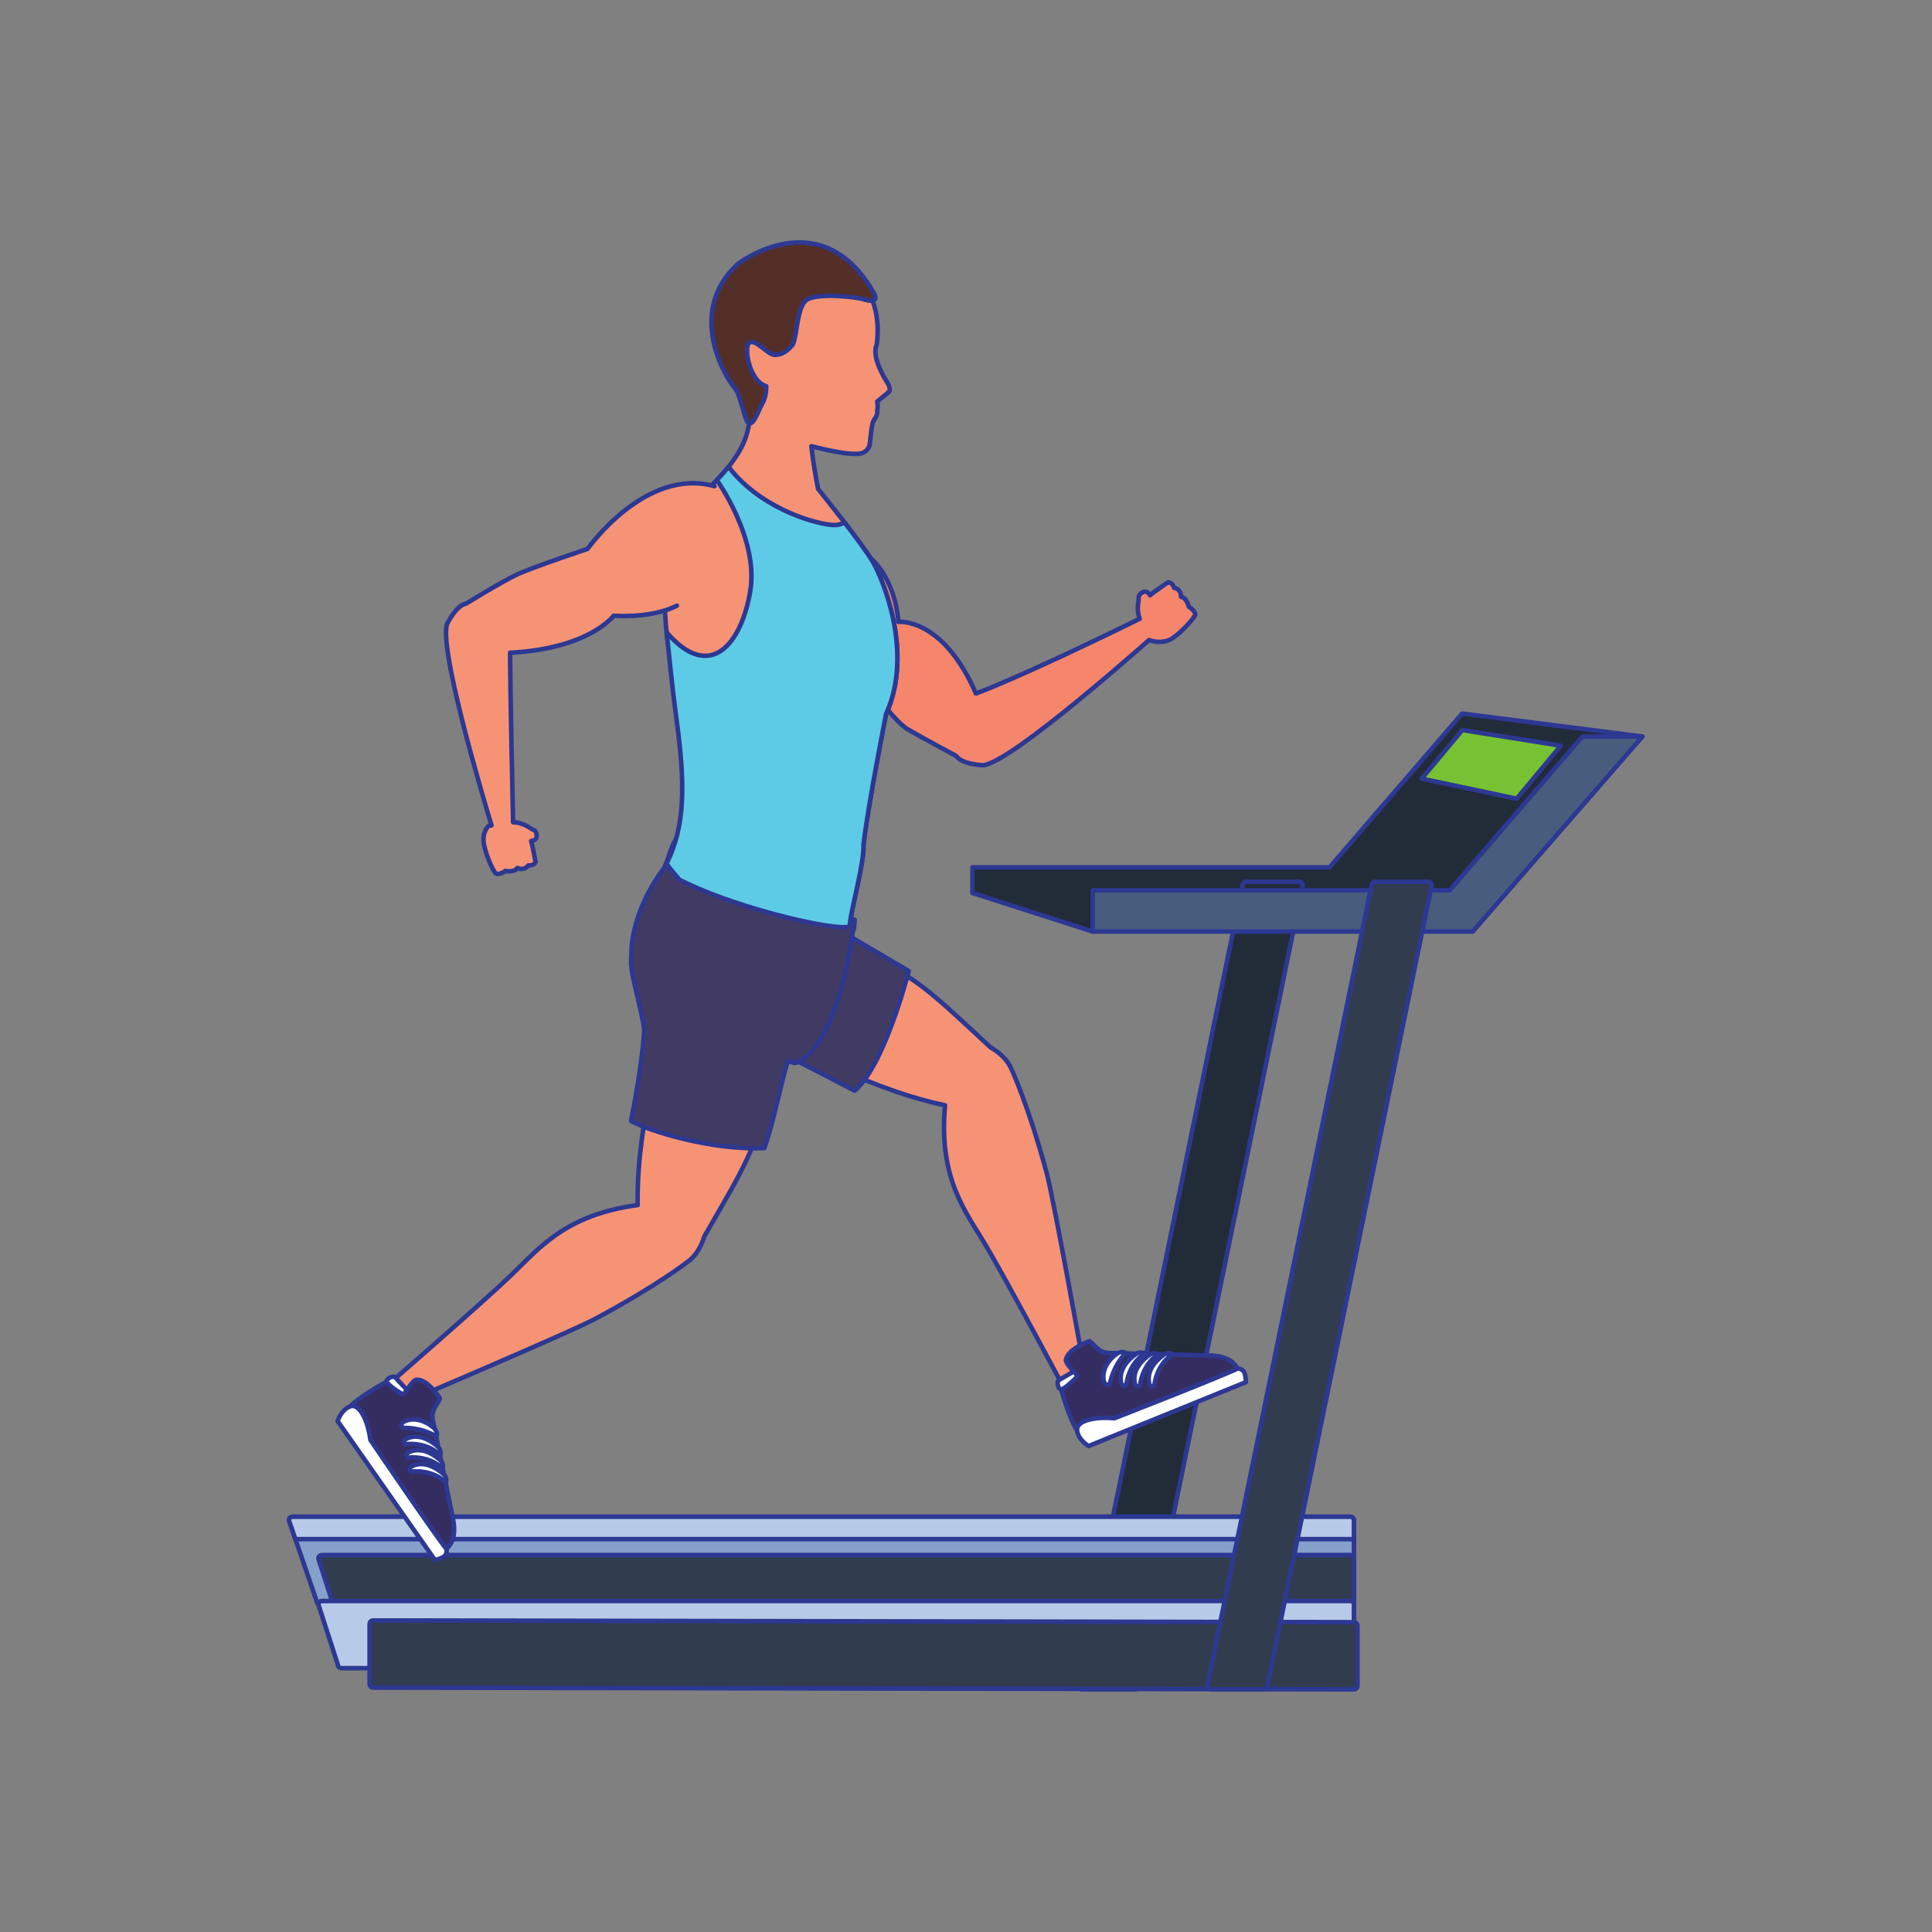 <?xml version="1.0" encoding="UTF-8" standalone="no"?> <svg xmlns:dc="http://purl.org/dc/elements/1.1/" xmlns:cc="http://creativecommons.org/ns#" xmlns:rdf="http://www.w3.org/1999/02/22-rdf-syntax-ns#" xmlns:svg="http://www.w3.org/2000/svg" xmlns="http://www.w3.org/2000/svg" viewBox="0 0 2829.333 2829.333" height="2829.333" width="2829.333" xml:space="preserve" id="svg2" version="1.1"><rect x="0" y="0" width="2829.333" height="2829.333" fill="#808080" stroke="none"/>  <defs id="defs6"></defs> <g transform="matrix(1.333,0,0,-1.333,0,2829.333)" id="g10"> <g transform="scale(0.1)" id="g12"> <path id="path14" style="fill:#f79375;fill-opacity:1;fill-rule:nonzero;stroke:none" d="m 10827.5,7548.3 c -218.1,366.6 -518.6,725.8 -445,1534 -523.28,110.2 -947.73,309.7 -1248.83,427.4 l 400.82,1194.6 c 486.91,-165 724.01,-407.7 1348.51,-986.4 0,0 167.2,-87 227.7,-235.6 0,0 183.1,-385.7 388.7,-1144.2 78.1,-288.4 443.5,-2328.5 443.5,-2328.5 l -200.7,-132.3 c 0,0 -670.4,1260.3 -914.7,1671"></path> <path id="path16" style="fill:none;stroke:#2c3892;stroke-width:49.89;stroke-linecap:round;stroke-linejoin:round;stroke-miterlimit:10;stroke-dasharray:none;stroke-opacity:1" d="m 10827.5,7548.3 c -218.1,366.6 -518.6,725.8 -445,1534 -523.28,110.2 -947.73,309.7 -1248.83,427.4 l 400.82,1194.6 c 486.91,-165 724.01,-407.7 1348.51,-986.4 0,0 167.2,-87 227.7,-235.6 0,0 183.1,-385.7 388.7,-1144.2 78.1,-288.4 443.5,-2328.5 443.5,-2328.5 l -200.7,-132.3 c 0,0 -670.4,1260.3 -914.7,1671 z"></path> <path id="path18" style="fill:#413b63;fill-opacity:1;fill-rule:nonzero;stroke:none" d="m 9983.4,10556.9 c 0,0 -260.94,-1028.8 -592.97,-1314 l -703.79,363.1 447.03,1452.3 849.73,-501.4"></path> <path id="path20" style="fill:none;stroke:#2c3892;stroke-width:49.89;stroke-linecap:round;stroke-linejoin:round;stroke-miterlimit:10;stroke-dasharray:none;stroke-opacity:1" d="m 9983.4,10556.9 c 0,0 -260.94,-1028.8 -592.97,-1314 l -703.79,363.1 447.03,1452.3 z"></path> <g transform="scale(1.107)" id="g22"> <path id="path24" style="fill:#222b38;fill-opacity:1;fill-rule:nonzero;stroke:none" d="m 10844.3,9928.82 3613.7,228.08 1842,1707.2 -1789.3,228.1 L 13195,10566 H 9651.33 v -254.4 l 1192.97,-382.78"></path> </g> <g transform="scale(1.107)" id="g26"> <path id="path28" style="fill:none;stroke:#2c3892;stroke-width:45.08;stroke-linecap:round;stroke-linejoin:round;stroke-miterlimit:10;stroke-dasharray:none;stroke-opacity:1" d="m 10844.3,9928.82 3613.7,228.08 1842,1707.2 -1789.3,228.1 L 13195,10566 H 9651.33 v -254.4 z"></path> </g> <path id="path30" style="fill:#222b38;fill-opacity:1;fill-rule:nonzero;stroke:none" d="m 12505.9,2704.5 c 0,-21.4 -17.3,-38.9 -38.8,-38.9 h -582.4 c -21.4,0 -38.9,17.5 -38.9,38.9 l 1805.6,8794.6 c 0,21.5 17.4,38.8 38.8,38.8 h 582.4 c 21.5,0 38.8,-17.3 38.8,-38.8 L 12505.9,2704.5"></path> <path id="path32" style="fill:none;stroke:#2c3892;stroke-width:49.89;stroke-linecap:round;stroke-linejoin:round;stroke-miterlimit:10;stroke-dasharray:none;stroke-opacity:1" d="m 12505.9,2704.5 c 0,-21.4 -17.3,-38.9 -38.8,-38.9 h -582.4 c -21.4,0 -38.9,17.5 -38.9,38.9 l 1805.6,8794.6 c 0,21.5 17.4,38.8 38.8,38.8 h 582.4 c 21.5,0 38.8,-17.3 38.8,-38.8 z"></path> <path id="path34" style="fill:#85a0ca;fill-opacity:1;fill-rule:nonzero;stroke:none" d="m 14874.5,3636.4 c 0,-21.5 -17.4,-38.8 -38.9,-38.8 H 3517.15 c -21.45,0 -38.83,17.3 -38.83,38.8 l -304.1,886.6 c 0,21.4 17.38,38.8 38.79,38.8 H 14835.6 c 21.5,0 38.9,-17.4 38.9,-38.8 v -886.6"></path> <path id="path36" style="fill:none;stroke:#2c3892;stroke-width:49.89;stroke-linecap:round;stroke-linejoin:round;stroke-miterlimit:10;stroke-dasharray:none;stroke-opacity:1" d="m 14874.5,3636.4 c 0,-21.5 -17.4,-38.8 -38.9,-38.8 H 3517.15 c -21.45,0 -38.83,17.3 -38.83,38.8 l -304.1,886.6 c 0,21.4 17.38,38.8 38.79,38.8 H 14835.6 c 21.5,0 38.9,-17.4 38.9,-38.8 z"></path> <path id="path38" style="fill:#b7cae7;fill-opacity:1;fill-rule:nonzero;stroke:none" d="M 14874.5,4315.9 V 4523 c 0,21.4 -17.4,38.8 -38.9,38.8 H 3213.01 c -21.41,0 -38.79,-17.4 -38.79,-38.8 l 71.01,-207.1 H 14874.5"></path> <path id="path40" style="fill:none;stroke:#2c3892;stroke-width:49.89;stroke-linecap:round;stroke-linejoin:round;stroke-miterlimit:10;stroke-dasharray:none;stroke-opacity:1" d="M 14874.5,4315.9 V 4523 c 0,21.4 -17.4,38.8 -38.9,38.8 H 3213.01 c -21.41,0 -38.79,-17.4 -38.79,-38.8 l 71.01,-207.1 z"></path> <path id="path42" style="fill:#313c4e;fill-opacity:1;fill-rule:nonzero;stroke:none" d="m 14874.5,3442.2 c 0,-21.4 -17.4,-38.7 -38.9,-38.7 H 3750.12 c -21.41,0 -38.83,17.3 -38.83,38.7 l -213.59,660.1 c 0,21.4 17.46,38.9 38.9,38.9 h 11299 c 21.5,0 38.9,-17.5 38.9,-38.9 v -660.1"></path> <path id="path44" style="fill:none;stroke:#2c3892;stroke-width:49.89;stroke-linecap:round;stroke-linejoin:round;stroke-miterlimit:10;stroke-dasharray:none;stroke-opacity:1" d="m 14874.5,3442.2 c 0,-21.4 -17.4,-38.7 -38.9,-38.7 H 3750.12 c -21.41,0 -38.83,17.3 -38.83,38.7 l -213.59,660.1 c 0,21.4 17.46,38.9 38.9,38.9 h 11299 c 21.5,0 38.9,-17.5 38.9,-38.9 z"></path> <path id="path46" style="fill:#b7cae7;fill-opacity:1;fill-rule:nonzero;stroke:none" d="m 14874.5,2937.5 c 0,-21.4 -17.4,-38.8 -38.9,-38.8 H 3750.12 c -21.41,0 -38.83,17.4 -38.83,38.8 l -213.59,660.1 c 0,21.4 17.46,38.8 38.9,38.8 h 11299 c 21.5,0 38.9,-17.4 38.9,-38.8 v -660.1"></path> <path id="path48" style="fill:none;stroke:#2c3892;stroke-width:49.89;stroke-linecap:round;stroke-linejoin:round;stroke-miterlimit:10;stroke-dasharray:none;stroke-opacity:1" d="m 14874.5,2937.5 c 0,-21.4 -17.4,-38.8 -38.9,-38.8 H 3750.12 c -21.41,0 -38.83,17.4 -38.83,38.8 l -213.59,660.1 c 0,21.4 17.46,38.8 38.9,38.8 h 11299 c 21.5,0 38.9,-17.4 38.9,-38.8 z"></path> <path id="path50" style="fill:#313c4e;fill-opacity:1;fill-rule:nonzero;stroke:none" d="m 14913.3,2704.5 c 0,-21.4 -17.4,-38.9 -38.8,-38.9 l -10774.89,19.5 c -21.45,0 -38.83,17.4 -38.83,38.8 V 3384 c 0,21.4 17.38,38.9 38.83,38.9 l 10774.89,-19.4 c 21.4,0 38.8,-17.5 38.8,-38.9 v -660.1"></path> <path id="path52" style="fill:none;stroke:#2c3892;stroke-width:49.89;stroke-linecap:round;stroke-linejoin:round;stroke-miterlimit:10;stroke-dasharray:none;stroke-opacity:1" d="m 14913.3,2704.5 c 0,-21.4 -17.4,-38.9 -38.8,-38.9 l -10774.89,19.5 c -21.45,0 -38.83,17.4 -38.83,38.8 V 3384 c 0,21.4 17.38,38.9 38.83,38.9 l 10774.89,-19.4 c 21.4,0 38.8,-17.5 38.8,-38.9 z"></path> <g transform="scale(1.107)" id="g54"> <path id="path56" style="fill:#485d7e;fill-opacity:1;fill-rule:nonzero;stroke:none" d="m 10844.3,9928.82 h 3771.6 L 16300,11864.1 h -596.6 l -1315.6,-1526.2 h -3543.5 v -409.08"></path> </g> <g transform="scale(1.107)" id="g58"> <path id="path60" style="fill:none;stroke:#2c3892;stroke-width:45.08;stroke-linecap:round;stroke-linejoin:round;stroke-miterlimit:10;stroke-dasharray:none;stroke-opacity:1" d="m 10844.3,9928.82 h 3771.6 L 16300,11864.1 h -596.6 l -1315.6,-1526.2 h -3543.5 z"></path> </g> <path id="path62" style="fill:#313c4e;fill-opacity:1;fill-rule:nonzero;stroke:none" d="m 13923.2,2704.5 c 0,-21.4 -17.4,-38.9 -38.9,-38.9 h -582.4 c -21.4,0 -38.8,17.5 -38.8,38.9 l 1805.5,8794.6 c 0,21.5 17.3,38.8 38.8,38.8 h 582.4 c 21.5,0 38.9,-17.3 38.9,-38.8 L 13923.2,2704.5"></path> <path id="path64" style="fill:none;stroke:#2c3892;stroke-width:49.89;stroke-linecap:round;stroke-linejoin:round;stroke-miterlimit:10;stroke-dasharray:none;stroke-opacity:1" d="m 13923.2,2704.5 c 0,-21.4 -17.4,-38.9 -38.9,-38.9 h -582.4 c -21.4,0 -38.8,17.5 -38.8,38.9 l 1805.5,8794.6 c 0,21.5 17.3,38.8 38.8,38.8 h 582.4 c 21.5,0 38.9,-17.3 38.9,-38.8 z"></path> <g transform="scale(1.052)" id="g66"> <path id="path68" style="fill:#77c232;fill-opacity:1;fill-rule:nonzero;stroke:none" d="m 15271.3,12552.4 -424.4,-507.5 991.8,-209.8 461.3,553.5 -1028.7,163.8"></path> </g> <g transform="scale(1.052)" id="g70"> <path id="path72" style="fill:none;stroke:#2c3892;stroke-width:47.415;stroke-linecap:round;stroke-linejoin:round;stroke-miterlimit:10;stroke-dasharray:none;stroke-opacity:1" d="m 15271.3,12552.4 -424.4,-507.5 991.8,-209.8 461.3,553.5 z"></path> </g> <path id="path74" style="fill:#f5866c;fill-opacity:1;fill-rule:nonzero;stroke:none" d="m 13060.8,14558.2 c 0,0 -22.4,101.2 -86.2,110.3 0,0 8.5,81.4 -75.3,99.2 0,0 -16.1,58.1 -68.3,60.4 0,0 -166.9,-115.8 -196.6,-142.4 0,0 -24.7,49.1 -61.7,39.5 -37.2,-9.8 -67.7,-40.5 -63,-70 3.7,-23.2 -29.5,-119.9 10.9,-228.2 -1345.2,-660.1 -1799,-820.7 -1799,-820.7 -364.8,841.4 -851.37,787.1 -851.37,787.1 -44.14,502.7 -309.37,702.1 -309.37,702.1 l -1399.14,-161.6 c 29.45,-429.8 1224.84,-1016.2 1224.84,-1016.2 0,0 404.1,-597.3 582.74,-702.4 178.8,-105 536.1,-294.7 536.1,-294.7 59.9,-90.4 272.7,-100.7 272.7,-100.7 219.4,-51 1557.5,1119.1 1845.2,1373.5 0.5,-0.2 144.8,-57 259.7,21.4 115.2,78.6 251.5,235.9 248.3,262.9 -2.9,26.8 -38.6,65.1 -70.5,80.5"></path> <path id="path76" style="fill:none;stroke:#2c3892;stroke-width:49.89;stroke-linecap:round;stroke-linejoin:round;stroke-miterlimit:10;stroke-dasharray:none;stroke-opacity:1" d="m 13060.8,14558.2 c 0,0 -22.4,101.2 -86.2,110.3 0,0 8.5,81.4 -75.3,99.2 0,0 -16.1,58.1 -68.3,60.4 0,0 -166.9,-115.8 -196.6,-142.4 0,0 -24.7,49.1 -61.7,39.5 -37.2,-9.8 -67.7,-40.5 -63,-70 3.7,-23.2 -29.5,-119.9 10.9,-228.2 -1345.2,-660.1 -1799,-820.7 -1799,-820.7 -364.8,841.4 -851.37,787.1 -851.37,787.1 -44.14,502.7 -309.37,702.1 -309.37,702.1 l -1399.14,-161.6 c 29.45,-429.8 1224.84,-1016.2 1224.84,-1016.2 0,0 404.1,-597.3 582.74,-702.4 178.8,-105 536.1,-294.7 536.1,-294.7 59.9,-90.4 272.7,-100.7 272.7,-100.7 219.4,-51 1557.5,1119.1 1845.2,1373.5 0.5,-0.2 144.8,-57 259.7,21.4 115.2,78.6 251.5,235.9 248.3,262.9 -2.9,26.8 -38.6,65.1 -70.5,80.5 z"></path> <g transform="scale(1.131)" id="g78"> <path id="path80" style="fill:#f79375;fill-opacity:1;fill-rule:nonzero;stroke:none" d="m 8387.64,10563.4 c 8.05,-182.8 -122.3,-632.77 -133.76,-785.89 -3.81,-89.92 -1262.86,181.2 -1817.86,536.49 9.71,12.7 15.82,20.1 15.82,20.1 190.24,386.8 456.6,710.2 227.37,1402.2 -607.74,1834.5 229.3,2310.3 229.3,2310.3 252.95,256.1 388.66,462.8 371.83,743.6 -56.64,97.6 -398.15,721 -149.68,1152.2 164.15,285.6 411.9,357.6 626.03,356.5 0,0 0,0 0.11,0.3 231.26,-7.8 364.86,-36.9 536.27,-187.6 0,0 288.37,-207.3 222.56,-696.4 0,0 -61.54,-92.7 93.29,-348.8 0,0 57.93,-78 21.97,-109.7 -30.12,-25.8 -109.52,-89.3 -109.52,-89.3 0,0 9.23,-46 0,-86.6 0,0 6.08,-45.8 -24.45,-81.7 -31.06,-35.5 -35.3,-143 -48.71,-253.1 0,0 -20.54,-89.1 -122.05,-87.7 -65.76,0.6 -98.57,-1.8 -283.04,35.9 0,0 -76.02,16.2 -161.78,38.4 16.31,-150.7 43.04,-302.3 65.59,-415.7 0.31,-0.3 422.34,-520.6 532.89,-710 88.9,-152.3 400.42,-874.6 127.42,-1474.8 0,0 -170.55,-858.3 -219.6,-1268.7"></path> </g> <g transform="scale(1.131)" id="g82"> <path id="path84" style="fill:none;stroke:#2c3892;stroke-width:44.112;stroke-linecap:round;stroke-linejoin:round;stroke-miterlimit:10;stroke-dasharray:none;stroke-opacity:1" d="m 8387.64,10563.4 c 8.05,-182.8 -122.3,-632.77 -133.76,-785.89 -3.81,-89.92 -1262.86,181.2 -1817.86,536.49 9.71,12.7 15.82,20.1 15.82,20.1 190.24,386.8 456.6,710.2 227.37,1402.2 -607.74,1834.5 229.3,2310.3 229.3,2310.3 252.95,256.1 388.66,462.8 371.83,743.6 -56.64,97.6 -398.15,721 -149.68,1152.2 164.15,285.6 411.9,357.6 626.03,356.5 0,0 0,0 0.11,0.3 231.26,-7.8 364.86,-36.9 536.27,-187.6 0,0 288.37,-207.3 222.56,-696.4 0,0 -61.54,-92.7 93.29,-348.8 0,0 57.93,-78 21.97,-109.7 -30.12,-25.8 -109.52,-89.3 -109.52,-89.3 0,0 9.23,-46 0,-86.6 0,0 6.08,-45.8 -24.45,-81.7 -31.06,-35.5 -35.3,-143 -48.71,-253.1 0,0 -20.54,-89.1 -122.05,-87.7 -65.76,0.6 -98.57,-1.8 -283.04,35.9 0,0 -76.02,16.2 -161.78,38.4 16.31,-150.7 43.04,-302.3 65.59,-415.7 0.31,-0.3 422.34,-520.6 532.89,-710 88.9,-152.3 400.42,-874.6 127.42,-1474.8 0,0 -170.55,-858.3 -219.6,-1268.7 z"></path> </g> <path id="path86" style="fill:#f79375;fill-opacity:1;fill-rule:nonzero;stroke:none" d="m 5609.77,7210 c 308.63,294.5 591.75,667.6 1395.93,776.3 -9.53,534.8 90.24,993 137.66,1312.7 l 1253.98,-123.8 c -52.18,-511.6 -235.62,-796.8 -660.35,-1534.8 0,0 -47.42,-182.4 -178.86,-274.6 0,0 -335,-264.6 -1028.44,-634.4 C 6266.05,6590.9 4359.1,5779.2 4359.1,5779.2 l -173.79,166 c 0,0 1078.71,935 1424.46,1264.8"></path> <path id="path88" style="fill:none;stroke:#2c3892;stroke-width:49.89;stroke-linecap:round;stroke-linejoin:round;stroke-miterlimit:10;stroke-dasharray:none;stroke-opacity:1" d="m 5609.77,7210 c 308.63,294.5 591.75,667.6 1395.93,776.3 -9.53,534.8 90.24,993 137.66,1312.7 l 1253.98,-123.8 c -52.18,-511.6 -235.62,-796.8 -660.35,-1534.8 0,0 -47.42,-182.4 -178.86,-274.6 0,0 -335,-264.6 -1028.44,-634.4 C 6266.05,6590.9 4359.1,5779.2 4359.1,5779.2 l -173.79,166 c 0,0 1078.71,935 1424.46,1264.8 z"></path> <path id="path90" style="fill:#413b63;fill-opacity:1;fill-rule:nonzero;stroke:none" d="m 7074.34,9863.2 c 26.52,95.3 -134.61,597.4 -141.33,781 1.76,61.9 3.79,123.7 6.21,185.1 51.29,494.6 357.73,858.4 357.77,858.5 46.29,94.1 74.61,254.6 144.38,335.9 513.98,-369.2 1582.34,-789 1949.06,-904.1 -3.16,-43.1 -6.99,-80.8 -11.45,-111.1 0,0 -3.24,-0.5 -7.89,-1.2 C 9173.16,9611.3 8732.3,9545.5 8732.3,9545.5 l -77.89,24.6 c -73.55,-241.2 -156.17,-675.1 -257.07,-958.3 -580.93,-25.7 -1267.61,188.4 -1464.33,298.2 127.07,646.5 141.33,953.2 141.33,953.2"></path> <path id="path92" style="fill:none;stroke:#2c3892;stroke-width:49.89;stroke-linecap:round;stroke-linejoin:round;stroke-miterlimit:10;stroke-dasharray:none;stroke-opacity:1" d="m 7074.34,9863.2 c 26.52,95.3 -134.61,597.4 -141.33,781 1.76,61.9 3.79,123.7 6.21,185.1 51.29,494.6 357.73,858.4 357.77,858.5 46.29,94.1 74.61,254.6 144.38,335.9 513.98,-369.2 1582.34,-789 1949.06,-904.1 -3.16,-43.1 -6.99,-80.8 -11.45,-111.1 0,0 -3.24,-0.5 -7.89,-1.2 C 9173.16,9611.3 8732.3,9545.5 8732.3,9545.5 l -77.89,24.6 c -73.55,-241.2 -156.17,-675.1 -257.07,-958.3 -580.93,-25.7 -1267.61,188.4 -1464.33,298.2 127.07,646.5 141.33,953.2 141.33,953.2 z"></path> <path id="path94" style="fill:#352d60;fill-opacity:1;fill-rule:nonzero;stroke:none" d="m 4330.98,6089.3 c 74.68,-106.3 139.37,-131.4 139.37,-131.4 22.54,28.2 72.97,105.5 103.05,108.8 122.23,13.1 259.61,-203.9 259.61,-203.9 -13.44,-59.5 -102.78,-120.2 -78.05,-238.7 80.9,-388.3 179.81,-884.7 220.16,-1079.7 35.7,-173 -2.42,-267.1 -59.18,-324.1 0,0 -50.74,-78.5 -115.82,-28.7 -65.28,49.8 -1036.41,1456.1 -1036.41,1456.1 0,0 -17.19,139.4 567.27,441.6"></path> <path id="path96" style="fill:none;stroke:#2c3892;stroke-width:49.89;stroke-linecap:round;stroke-linejoin:round;stroke-miterlimit:10;stroke-dasharray:none;stroke-opacity:1" d="m 4330.98,6089.3 c 74.68,-106.3 139.37,-131.4 139.37,-131.4 22.54,28.2 72.97,105.5 103.05,108.8 122.23,13.1 259.61,-203.9 259.61,-203.9 -13.44,-59.5 -102.78,-120.2 -78.05,-238.7 80.9,-388.3 179.81,-884.7 220.16,-1079.7 35.7,-173 -2.42,-267.1 -59.18,-324.1 0,0 -50.74,-78.5 -115.82,-28.7 -65.28,49.8 -1036.41,1456.1 -1036.41,1456.1 0,0 -17.19,139.4 567.27,441.6 z"></path> <path id="path98" style="fill:#ffffff;fill-opacity:1;fill-rule:nonzero;stroke:none" d="m 4773.52,5531.4 c 0,0 -151.53,151.1 -324.38,82.1 0,0 -71.64,-31.5 -21.99,-75.3 0,0 200.39,9.8 364.88,-94.2 0,0 29.53,24.9 -18.51,87.4"></path> <path id="path100" style="fill:none;stroke:#2c3892;stroke-width:49.89;stroke-linecap:round;stroke-linejoin:round;stroke-miterlimit:10;stroke-dasharray:none;stroke-opacity:1" d="m 4773.52,5531.4 c 0,0 -151.53,151.1 -324.38,82.1 0,0 -71.64,-31.5 -21.99,-75.3 0,0 200.39,9.8 364.88,-94.2 0,0 29.53,24.9 -18.51,87.4 z"></path> <path id="path102" style="fill:#ffffff;fill-opacity:1;fill-rule:nonzero;stroke:none" d="m 4811.72,5329.5 c 0,0 -173.09,173.1 -343.83,90.5 0,0 -46.76,-14.1 -17.38,-61 0,0 237.58,34.1 386.33,-123.2 0,0 16.91,58.8 -25.12,93.7"></path> <path id="path104" style="fill:none;stroke:#2c3892;stroke-width:49.89;stroke-linecap:round;stroke-linejoin:round;stroke-miterlimit:10;stroke-dasharray:none;stroke-opacity:1" d="m 4811.72,5329.5 c 0,0 -173.09,173.1 -343.83,90.5 0,0 -46.76,-14.1 -17.38,-61 0,0 237.58,34.1 386.33,-123.2 0,0 16.91,58.8 -25.12,93.7 z"></path> <path id="path106" style="fill:#ffffff;fill-opacity:1;fill-rule:nonzero;stroke:none" d="m 4838.55,5181.3 c 0,0 -172.96,173 -343.9,90.5 0,0 -46.8,-14.1 -17.42,-61 0,0 237.61,33.9 386.4,-123.4 0,0 16.92,58.8 -25.08,93.9"></path> <path id="path108" style="fill:none;stroke:#2c3892;stroke-width:49.89;stroke-linecap:round;stroke-linejoin:round;stroke-miterlimit:10;stroke-dasharray:none;stroke-opacity:1" d="m 4838.55,5181.3 c 0,0 -172.96,173 -343.9,90.5 0,0 -46.8,-14.1 -17.42,-61 0,0 237.61,33.9 386.4,-123.4 0,0 16.92,58.8 -25.08,93.9 z"></path> <path id="path110" style="fill:#ffffff;fill-opacity:1;fill-rule:nonzero;stroke:none" d="m 4873.98,5028.2 c 0,0 -173.08,172.9 -343.86,90.4 0,0 -46.84,-14.1 -17.35,-61 0,0 237.58,34 386.14,-123.2 0,0 17.03,58.6 -24.93,93.8"></path> <path id="path112" style="fill:none;stroke:#2c3892;stroke-width:49.89;stroke-linecap:round;stroke-linejoin:round;stroke-miterlimit:10;stroke-dasharray:none;stroke-opacity:1" d="m 4873.98,5028.2 c 0,0 -173.08,172.9 -343.86,90.4 0,0 -46.84,-14.1 -17.35,-61 0,0 237.58,34 386.14,-123.2 0,0 17.03,58.6 -24.93,93.8 z"></path> <path id="path114" style="fill:#ffffff;fill-opacity:1;fill-rule:nonzero;stroke:none" d="m 4470.35,5957.9 c 0,0 -29.76,-54.5 -47.19,-49.8 -17.34,4.7 -164.29,103 -174.41,135.8 -10.2,32.7 58.4,66.4 88.67,54.9 0,0 118.24,-129.2 132.93,-140.9"></path> <path id="path116" style="fill:none;stroke:#2c3892;stroke-width:49.89;stroke-linecap:round;stroke-linejoin:round;stroke-miterlimit:10;stroke-dasharray:none;stroke-opacity:1" d="m 4470.35,5957.9 c 0,0 -29.76,-54.5 -47.19,-49.8 -17.34,4.7 -164.29,103 -174.41,135.8 -10.2,32.7 58.4,66.4 88.67,54.9 0,0 118.24,-129.2 132.93,-140.9 z"></path> <path id="path118" style="fill:#ffffff;fill-opacity:1;fill-rule:nonzero;stroke:none" d="m 4906.88,4204.4 c 0,0 7.3,-53.4 -28.56,-78.6 -36.02,-25.1 -99.14,-40.4 -99.14,-40.4 L 3709.26,5612.8 c 0,0 36.99,125.2 138.4,161.8 101.29,36.8 194.22,-152.9 221.64,-368.5 0,0 690,-1015.6 837.58,-1201.7"></path> <path id="path120" style="fill:none;stroke:#2c3892;stroke-width:49.89;stroke-linecap:round;stroke-linejoin:round;stroke-miterlimit:10;stroke-dasharray:none;stroke-opacity:1" d="m 4906.88,4204.4 c 0,0 7.3,-53.4 -28.56,-78.6 -36.02,-25.1 -99.14,-40.4 -99.14,-40.4 L 3709.26,5612.8 c 0,0 36.99,125.2 138.4,161.8 101.29,36.8 194.22,-152.9 221.64,-368.5 0,0 690,-1015.6 837.58,-1201.7 z"></path> <path id="path122" style="fill:#352d60;fill-opacity:1;fill-rule:nonzero;stroke:none" d="m 11634.3,6051.5 c 120.3,49 159.3,106.5 159.3,106.5 -22.6,28.2 -86.6,94.7 -83.1,124.7 14.5,122 256.8,207.6 256.8,207.6 54.9,-26.4 94.1,-127.1 215,-129.4 396.7,-7.9 902.7,-22.3 1101.8,-26.6 176.5,-3.8 259.7,-62 302.6,-130.1 0,0 65.2,-66.8 2.1,-119.2 -63.2,-52.5 -1650.8,-685 -1650.8,-685 0,0 -139.8,14.4 -303.7,651.5"></path> <path id="path124" style="fill:none;stroke:#2c3892;stroke-width:49.89;stroke-linecap:round;stroke-linejoin:round;stroke-miterlimit:10;stroke-dasharray:none;stroke-opacity:1" d="m 11634.3,6051.5 c 120.3,49 159.3,106.5 159.3,106.5 -22.6,28.2 -86.6,94.7 -83.1,124.7 14.5,122 256.8,207.6 256.8,207.6 54.9,-26.4 94.1,-127.1 215,-129.4 396.7,-7.9 902.7,-22.3 1101.8,-26.6 176.5,-3.8 259.7,-62 302.6,-130.1 0,0 65.2,-66.8 2.1,-119.2 -63.2,-52.5 -1650.8,-685 -1650.8,-685 0,0 -139.8,14.4 -303.7,651.5 z"></path> <path id="path126" style="fill:#ffffff;fill-opacity:1;fill-rule:nonzero;stroke:none" d="m 12276.9,6358.3 c 0,0 -181.1,-114 -152.5,-297.8 0,0 14.7,-77 68.6,-38.3 0,0 35,197.5 173.3,334.6 0,0 -17.7,34.3 -89.4,1.5"></path> <path id="path128" style="fill:none;stroke:#2c3892;stroke-width:49.89;stroke-linecap:round;stroke-linejoin:round;stroke-miterlimit:10;stroke-dasharray:none;stroke-opacity:1" d="m 12276.9,6358.3 c 0,0 -181.1,-114 -152.5,-297.8 0,0 14.7,-77 68.6,-38.3 0,0 35,197.5 173.3,334.6 0,0 -17.7,34.3 -89.4,1.5 z"></path> <path id="path130" style="fill:#ffffff;fill-opacity:1;fill-rule:nonzero;stroke:none" d="m 12482.3,6350.4 c 0,0 -207.4,-130 -165,-314.9 0,0 3.2,-48.8 55.5,-30.5 0,0 19.9,239.1 206.4,349 0,0 -53.5,29.6 -96.9,-3.6"></path> <path id="path132" style="fill:none;stroke:#2c3892;stroke-width:49.89;stroke-linecap:round;stroke-linejoin:round;stroke-miterlimit:10;stroke-dasharray:none;stroke-opacity:1" d="m 12482.3,6350.4 c 0,0 -207.4,-130 -165,-314.9 0,0 3.2,-48.8 55.5,-30.5 0,0 19.9,239.1 206.4,349 0,0 -53.5,29.6 -96.9,-3.6 z"></path> <path id="path134" style="fill:#ffffff;fill-opacity:1;fill-rule:nonzero;stroke:none" d="m 12632.7,6343.4 c 0,0 -207.2,-129.9 -165,-315 0,0 3.3,-48.7 55.5,-30.5 0,0 20.1,239.1 206.6,349.1 0,0 -53.5,29.6 -97.1,-3.6"></path> <path id="path136" style="fill:none;stroke:#2c3892;stroke-width:49.89;stroke-linecap:round;stroke-linejoin:round;stroke-miterlimit:10;stroke-dasharray:none;stroke-opacity:1" d="m 12632.7,6343.4 c 0,0 -207.2,-129.9 -165,-315 0,0 3.3,-48.7 55.5,-30.5 0,0 20.1,239.1 206.6,349.1 0,0 -53.5,29.6 -97.1,-3.6 z"></path> <path id="path138" style="fill:#ffffff;fill-opacity:1;fill-rule:nonzero;stroke:none" d="m 12789.9,6343.7 c 0,0 -207.2,-130 -164.9,-315 0,0 3.2,-48.7 55.5,-30.5 0,0 19.9,239.2 206.4,348.9 0,0 -53.4,29.8 -97,-3.4"></path> <path id="path140" style="fill:none;stroke:#2c3892;stroke-width:49.89;stroke-linecap:round;stroke-linejoin:round;stroke-miterlimit:10;stroke-dasharray:none;stroke-opacity:1" d="m 12789.9,6343.7 c 0,0 -207.2,-130 -164.9,-315 0,0 3.2,-48.7 55.5,-30.5 0,0 19.9,239.2 206.4,348.9 0,0 -53.4,29.8 -97,-3.4 z"></path> <path id="path142" style="fill:#ffffff;fill-opacity:1;fill-rule:nonzero;stroke:none" d="m 11793.6,6158 c 0,0 46.4,-41.2 37.9,-57.1 -8.5,-15.9 -137.1,-137.1 -171.3,-139.7 -34.2,-2.5 -51.6,71.7 -33.7,98.7 0,0 152.3,86.3 167.1,98.1"></path> <path id="path144" style="fill:none;stroke:#2c3892;stroke-width:49.89;stroke-linecap:round;stroke-linejoin:round;stroke-miterlimit:10;stroke-dasharray:none;stroke-opacity:1" d="m 11793.6,6158 c 0,0 46.4,-41.2 37.9,-57.1 -8.5,-15.9 -137.1,-137.1 -171.3,-139.7 -34.2,-2.5 -51.6,71.7 -33.7,98.7 0,0 152.3,86.3 167.1,98.1 z"></path> <path id="path146" style="fill:#ffffff;fill-opacity:1;fill-rule:nonzero;stroke:none" d="m 13600.2,6191.9 c 0,0 53.7,-4.8 70.2,-45.5 16.6,-40.6 17.3,-105.6 17.3,-105.6 L 11959.9,5339 c 0,0 -113.7,64.2 -126.8,171.1 -13.2,106.9 192.4,155.2 408.8,133.7 0,0 1143.9,445.8 1358.3,548.1"></path> <path id="path148" style="fill:none;stroke:#2c3892;stroke-width:49.89;stroke-linecap:round;stroke-linejoin:round;stroke-miterlimit:10;stroke-dasharray:none;stroke-opacity:1" d="m 13600.2,6191.9 c 0,0 53.7,-4.8 70.2,-45.5 16.6,-40.6 17.3,-105.6 17.3,-105.6 L 11959.9,5339 c 0,0 -113.7,64.2 -126.8,171.1 -13.2,106.9 192.4,155.2 408.8,133.7 0,0 1143.9,445.8 1358.3,548.1 z"></path> <path id="path150" style="fill:#f79375;fill-opacity:1;fill-rule:nonzero;stroke:none" d="m 7849.14,15883.7 c -760.23,213.6 -1393.63,-688.3 -1393.63,-688.3 0,0 -592.93,-198.2 -767.27,-277.9 -163.75,-74.9 -567.3,-323.6 -567.3,-323.6 -104.3,-17.3 -198.21,-203.1 -198.21,-203.1 -137.85,-182.4 397.62,-1971.4 477.07,-2233.5 l -31.28,-5 c 0,0 -76.41,-66.1 -52.15,-200.1 24.26,-134 110.39,-318.1 135.62,-326 25.2,-8.1 73.52,8.6 100.04,30.8 0,0 99.1,-20.2 132.62,33 0,0 69.22,-39.9 118.36,27.8 0,0 58.4,-8.8 81.13,36.9 0,0 -36.99,194.8 -48.75,231.9 0,0 53.48,2.6 59.65,39.4 6.09,37 -9.18,76.5 -37.38,84 -22.97,6.3 -100.55,79.4 -220.51,81.8 -31.52,1373.7 -33.17,1862.4 -33.17,1862.4 875.4,46 1137.5,406.7 1137.5,406.7 458.13,-27.1 695.24,110.5 695.24,110.5"></path> <path id="path152" style="fill:none;stroke:#2c3892;stroke-width:49.89;stroke-linecap:round;stroke-linejoin:round;stroke-miterlimit:10;stroke-dasharray:none;stroke-opacity:1" d="m 7849.14,15883.7 c -760.23,213.6 -1393.63,-688.3 -1393.63,-688.3 0,0 -592.93,-198.2 -767.27,-277.9 -163.75,-74.9 -567.3,-323.6 -567.3,-323.6 -104.3,-17.3 -198.21,-203.1 -198.21,-203.1 -137.85,-182.4 397.62,-1971.4 477.07,-2233.5 l -31.28,-5 c 0,0 -76.41,-66.1 -52.15,-200.1 24.26,-134 110.39,-318.1 135.62,-326 25.2,-8.1 73.52,8.6 100.04,30.8 0,0 99.1,-20.2 132.62,33 0,0 69.22,-39.9 118.36,27.8 0,0 58.4,-8.8 81.13,36.9 0,0 -36.99,194.8 -48.75,231.9 0,0 53.48,2.6 59.65,39.4 6.09,37 -9.18,76.5 -37.38,84 -22.97,6.3 -100.55,79.4 -220.51,81.8 -31.52,1373.7 -33.17,1862.4 -33.17,1862.4 875.4,46 1137.5,406.7 1137.5,406.7 458.13,-27.1 695.24,110.5 695.24,110.5"></path> <path id="path154" style="fill:#5ecbe6;fill-opacity:1;fill-rule:nonzero;stroke:none" d="m 7433.13,13314.7 c -54.34,402.6 -77.82,676.8 -109.26,962.6 482.73,-558.5 826.79,-115.4 919.14,459.1 92.42,574.6 -367.5,1214.5 -367.5,1214.5 v 0 c 47.07,50 90.08,98.5 128.47,146.4 325.55,-430 888.68,-614.2 1129.69,-638.6 66.1,-6.7 111.33,6.6 142.31,29.7 125.66,-162.9 257.22,-340.1 314.65,-438.4 100.54,-172.3 452.87,-989.1 144.1,-1667.9 0,0 -192.89,-970.8 -248.36,-1434.9 9.1,-206.8 -138.32,-715.7 -151.29,-888.9 -3.95,-92.7 -1186.49,153.8 -1871.37,502.4 -46.72,54.2 -94.92,113.5 -143.01,174.5 212.58,417.1 205.86,886.8 112.43,1579.5"></path> <path id="path156" style="fill:none;stroke:#2c3892;stroke-width:49.89;stroke-linecap:round;stroke-linejoin:round;stroke-miterlimit:10;stroke-dasharray:none;stroke-opacity:1" d="m 7433.13,13314.7 c -54.34,402.6 -77.82,676.8 -109.26,962.6 482.73,-558.5 826.79,-115.4 919.14,459.1 92.42,574.6 -367.5,1214.5 -367.5,1214.5 v 0 c 47.07,50 90.08,98.5 128.47,146.4 325.55,-430 888.68,-614.2 1129.69,-638.6 66.1,-6.7 111.33,6.6 142.31,29.7 125.66,-162.9 257.22,-340.1 314.65,-438.4 100.54,-172.3 452.87,-989.1 144.1,-1667.9 0,0 -192.89,-970.8 -248.36,-1434.9 9.1,-206.8 -138.32,-715.7 -151.29,-888.9 -3.95,-92.7 -1186.49,153.8 -1871.37,502.4 -46.72,54.2 -94.92,113.5 -143.01,174.5 212.58,417.1 205.86,886.8 112.43,1579.5 z"></path> <g transform="scale(1.168)" id="g158"> <path id="path160" style="fill:#532f28;fill-opacity:1;fill-rule:nonzero;stroke:none" d="m 8227.61,15400.7 c 0,0 44.42,-88.9 -99.97,-44.4 -80.27,24.7 -421.84,61.1 -532.88,0 -111.07,-61.1 -92.2,-396.1 -151.57,-440.5 0,0 -61.27,-81.4 -153.78,-81.4 -68.67,0 -177.66,149.9 -238.73,116.6 -61.04,-33.3 -3.95,-366.4 156.29,-410.8 0,0 4.71,-89 -34.15,-158.3 -38.86,-69.3 -82.4,-206.8 -127.23,-190.8 -44.84,16.1 -72.6,265.8 -139.19,338 -66.69,72.2 -466.32,699.5 33.27,1160.2 0,0 788.28,610.7 1287.94,-288.6"></path> </g> <g transform="scale(1.168)" id="g162"> <path id="path164" style="fill:none;stroke:#2c3892;stroke-width:42.715;stroke-linecap:round;stroke-linejoin:round;stroke-miterlimit:10;stroke-dasharray:none;stroke-opacity:1" d="m 8227.61,15400.7 c 0,0 44.42,-88.9 -99.97,-44.4 -80.27,24.7 -421.84,61.1 -532.88,0 -111.07,-61.1 -92.2,-396.1 -151.57,-440.5 0,0 -61.27,-81.4 -153.78,-81.4 -68.67,0 -177.66,149.9 -238.73,116.6 -61.04,-33.3 -3.95,-366.4 156.29,-410.8 0,0 4.71,-89 -34.15,-158.3 -38.86,-69.3 -82.4,-206.8 -127.23,-190.8 -44.84,16.1 -72.6,265.8 -139.19,338 -66.69,72.2 -466.32,699.5 33.27,1160.2 0,0 788.28,610.7 1287.94,-288.6 z"></path> </g> </g> </g> </svg> 